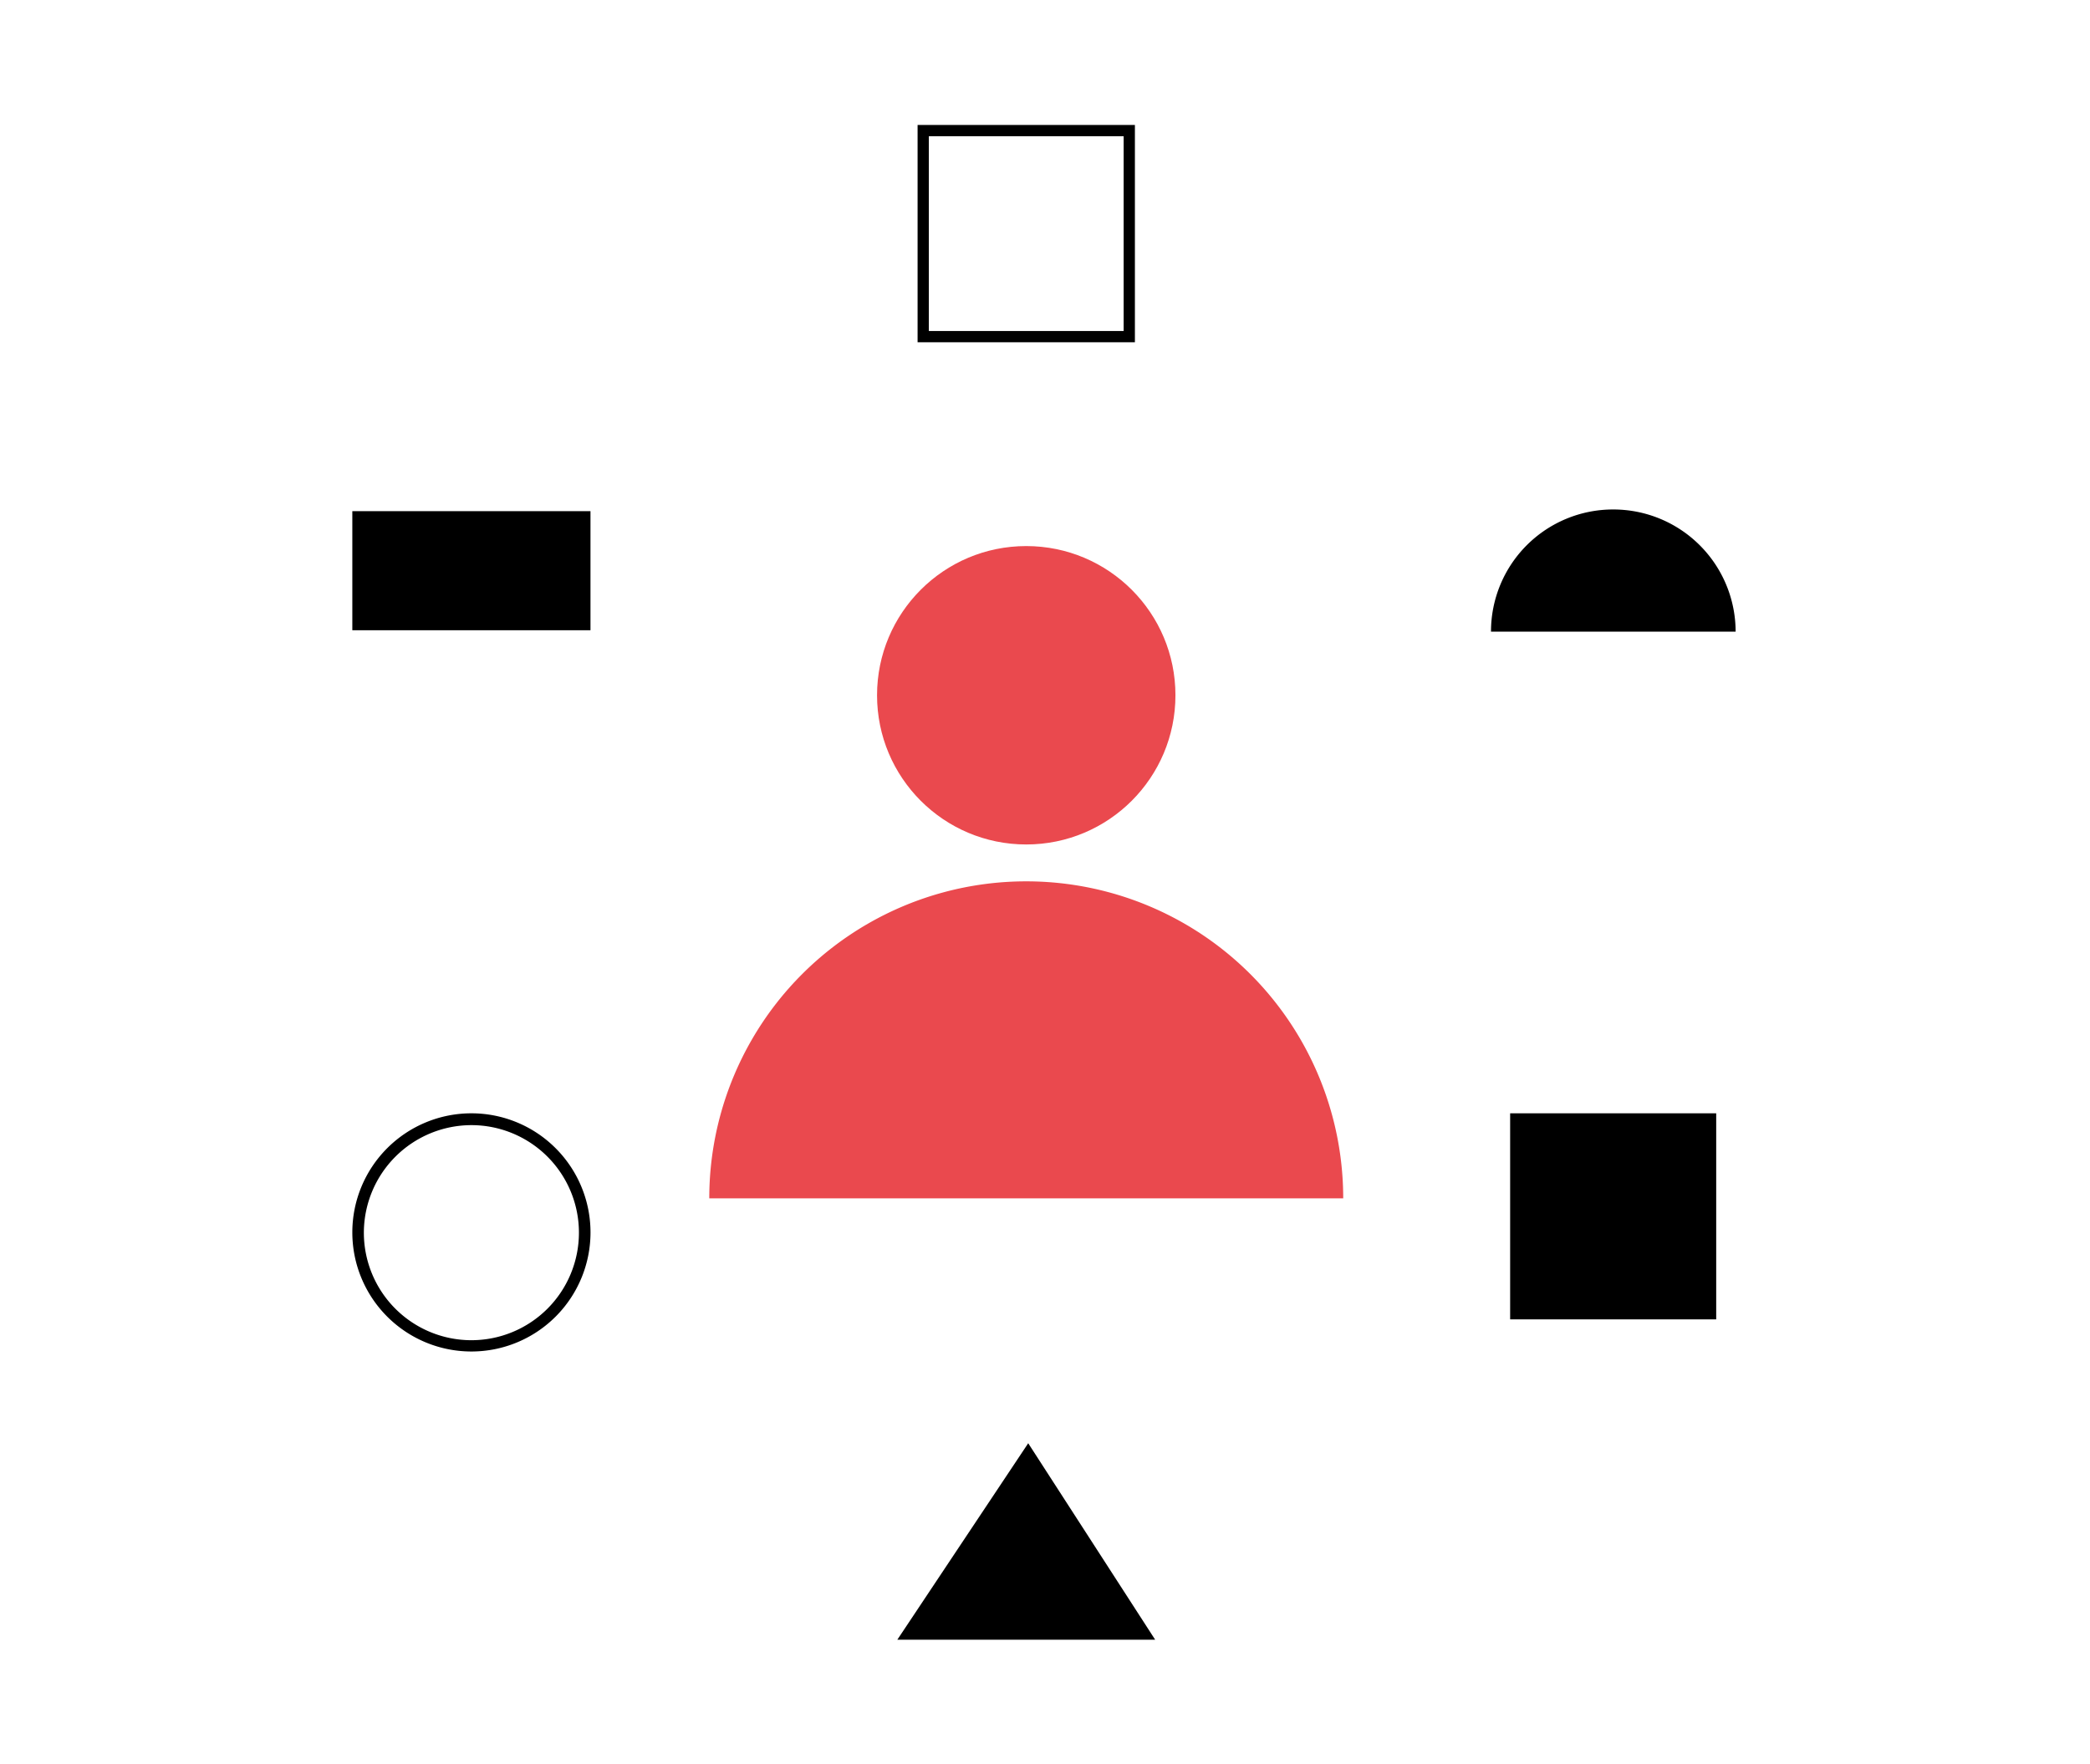 <?xml version="1.0" encoding="UTF-8"?> <svg xmlns="http://www.w3.org/2000/svg" xmlns:xlink="http://www.w3.org/1999/xlink" width="616" height="520" viewBox="0 0 616 520"><defs><clipPath id="clip-path"><rect id="Rectangle_984" data-name="Rectangle 984" width="616" height="520" transform="translate(-112.844 -26.822)" fill="#fff"></rect></clipPath></defs><g id="supermarket-challenge" transform="translate(112.844 26.822)"><g id="Mask_Group_20" data-name="Mask Group 20" clip-path="url(#clip-path)"><g id="Group_769" data-name="Group 769" transform="translate(-9 10)"><g id="Group_681" data-name="Group 681" transform="translate(105.205 124.121)"><path id="Path_1240" data-name="Path 1240" d="M220.223,268.7A93.409,93.409,0,0,0,126.8,362.123H313.646A93.409,93.409,0,0,0,220.223,268.7Z" transform="translate(-126.8 -169.884)" fill="#ea494e"></path><circle id="Ellipse_150" data-name="Ellipse 150" cx="43.974" cy="43.974" r="43.974" transform="translate(49.449)" fill="#ea494e"></circle></g><rect id="Rectangle_891" data-name="Rectangle 891" width="70.192" height="35.096" transform="translate(0 113.833)"></rect><rect id="Rectangle_892" data-name="Rectangle 892" width="60.733" height="60.733" transform="translate(341.251 291.304)"></rect><g id="Group_682" data-name="Group 682" transform="translate(166.602)"><path id="Path_1241" data-name="Path 1241" d="M264.852,64.052H200.8V0h64.052Zm-60.733-3.319h57.414V3.319H204.119Z" transform="translate(-200.8)"></path></g><path id="Path_1242" data-name="Path 1242" d="M35.1,354.585A31.694,31.694,0,1,1,3.4,386.2,31.744,31.744,0,0,1,35.1,354.585m0-3.485a35.1,35.1,0,1,0,35.1,35.1,35.108,35.108,0,0,0-35.1-35.1Z" transform="translate(0 -59.796)"></path><path id="Path_1243" data-name="Path 1243" d="M440.509,136.6A35.976,35.976,0,0,0,404.5,172.609h72.1A36.047,36.047,0,0,0,440.509,136.6Z" transform="translate(-68.891 -23.264)"></path><path id="Path_1244" data-name="Path 1244" d="M232.181,468.3,193.6,526.212h76Z" transform="translate(-32.972 -79.757)"></path></g></g></g></svg> 